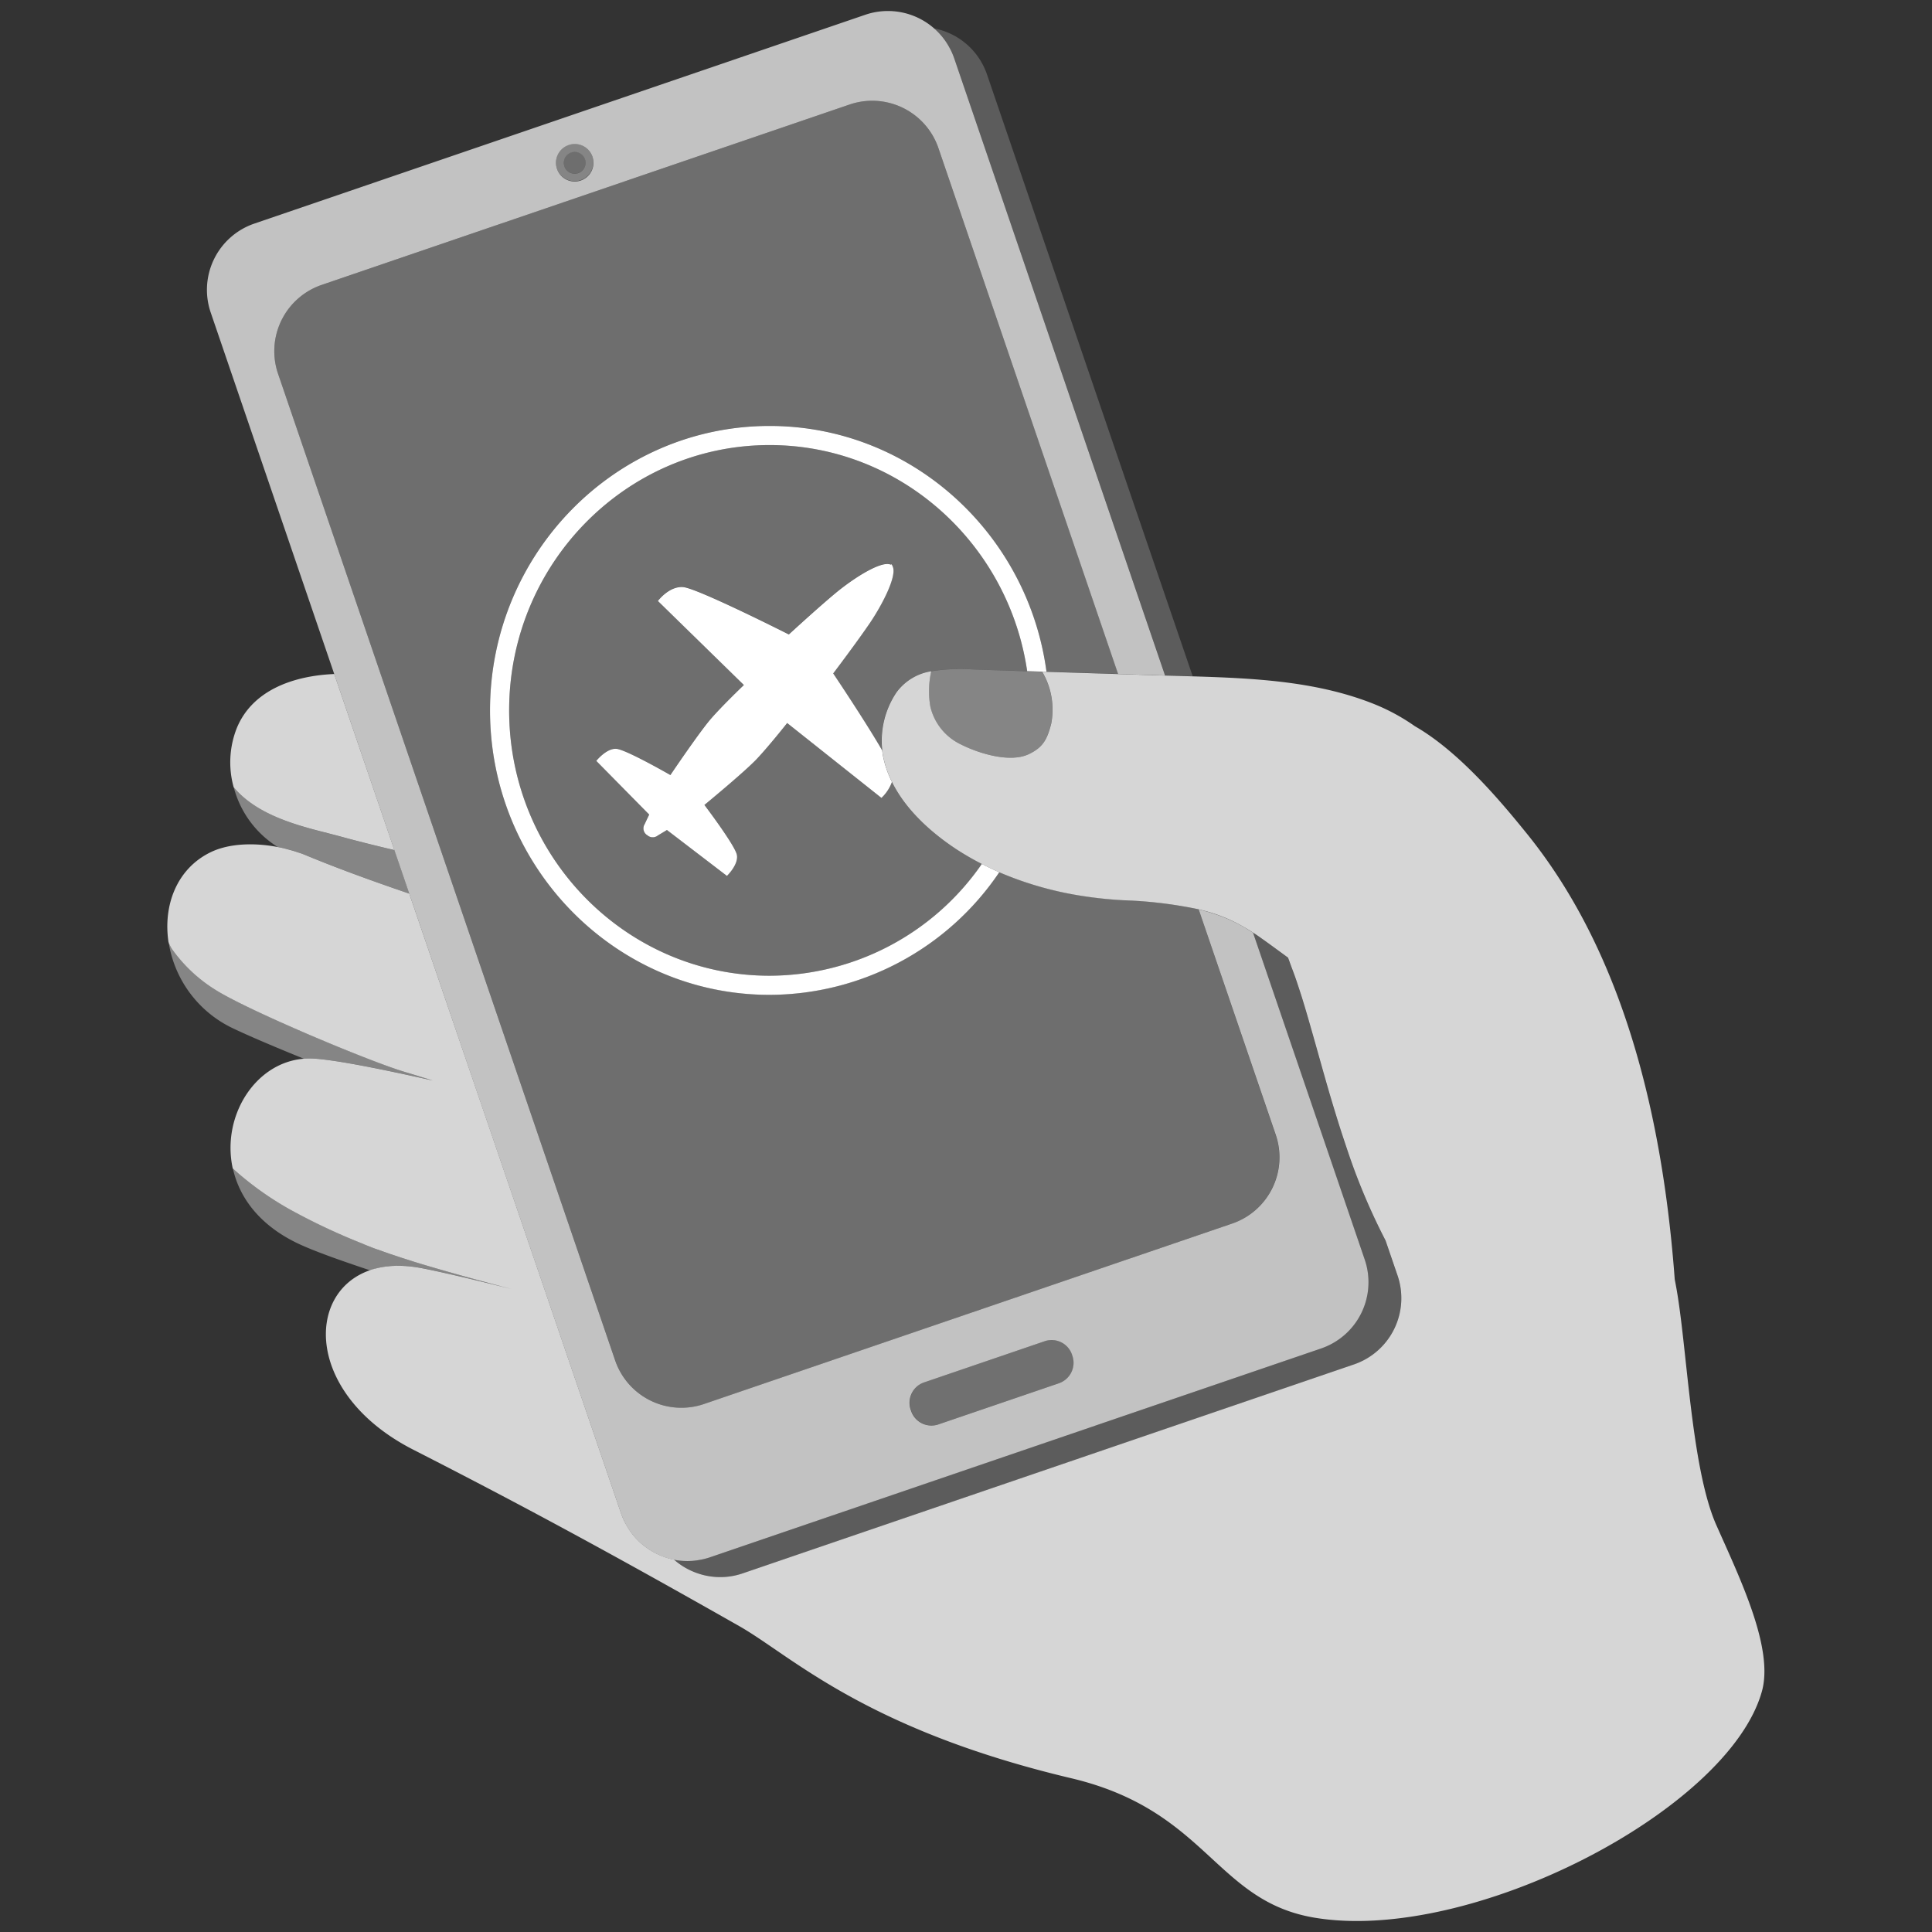 <svg viewBox="0 0 300 300" xmlns="http://www.w3.org/2000/svg"><rect x="0" y="0" width="300" height="300" fill="#333333" stroke="none"/><g fill="#fff"><path d="m 151.22 103.96 l 8.28 .26 c -2.9 -19.84 -19.73 -35.11 -40 -35.11 -22.3 0 -40.44 18.48 -40.44 41.2 s 18.14 41.2 40.44 41.2 a 40.2 40.2 0 0 0 32.96 -17.36 43.02 43.02 0 0 1 -3.87 -2.23 c -3.8 -2.49 -7.88 -6.02 -10.09 -10.5 a 6.36 6.36 0 0 1 -1.63 2.48 l -14.64 -11.64 s -2.76 3.51 -4.69 5.55 -8.16 7.17 -8.16 7.17 4.72 6.25 5.04 7.74 -1.54 3.28 -1.54 3.28 l -9.32 -7.13 s -.28 .18 -1.41 .85 a 1.26 1.26 0 0 1 -1.68 -.08 l -.01 .01 a 1.24 1.24 0 0 1 -.35 -1.7 c .55 -1.18 .7 -1.47 .7 -1.47 l -8.22 -8.34 s 1.59 -2.01 3.14 -1.87 8.37 4.07 8.37 4.07 4.48 -6.67 6.33 -8.78 5.08 -5.2 5.08 -5.2 l -13.35 -13.06 s 1.69 -2.31 3.89 -2.16 16.43 7.36 16.43 7.36 4.53 -4.17 7.32 -6.48 c 2.61 -2.16 7.02 -5.04 8.51 -4.36 .02 -.02 .06 -.07 .07 -.09 .06 .04 .07 .12 .11 .17 .04 .03 .09 .03 .12 .06 -.01 .01 -.04 .04 -.05 .05 .85 1.39 -1.57 6.02 -3.46 8.82 -2.02 2.99 -5.73 7.89 -5.73 7.89 s 4.95 7.36 7.61 11.96 a 13.47 13.47 0 0 1 2.23 -9.04 8.27 8.27 0 0 1 5.39 -3.26 29.06 29.06 0 0 1 6.62 -.26 z" opacity=".29"/><path d="m 131.92 16.23 l -81.97 28.01 a 10.87 10.87 0 0 0 -6.77 13.81 l 52.35 153.19 a 10.87 10.87 0 0 0 13.81 6.77 l 81.96 -28.01 a 10.87 10.87 0 0 0 6.77 -13.81 l -11.95 -34.99 a 66.89 66.89 0 0 0 -11.65 -1.43 63.15 63.15 0 0 1 -6.44 -.67 53.18 53.18 0 0 1 -12.86 -3.67 43.18 43.18 0 0 1 -35.67 19.04 c -23.94 0 -43.41 -19.81 -43.41 -44.17 s 19.47 -44.17 43.41 -44.17 c 21.94 0 40.11 16.65 43 38.17 l 11.13 .35 -27.91 -81.64 a 10.87 10.87 0 0 0 -13.8 -6.78 z" opacity=".29"/><path d="m 87.64 25.82 a 1.69 1.69 0 1 0 2.04 -2.18 1.6 1.6 0 0 0 -.32 -.06 1.69 1.69 0 0 0 -1.75 1.25 1.67 1.67 0 0 0 -.06 .32 1.69 1.69 0 0 0 .08 .62 c 0 .02 .01 .04 .01 .05 z" opacity=".29"/><path d="m 86.49 26.22 a 2.91 2.91 0 0 0 5.51 -1.87 v -.02 a 2.91 2.91 0 0 0 -5.52 1.86 z m 1.12 -1.38 a 1.69 1.69 0 0 1 1.75 -1.25 1.6 1.6 0 0 1 .32 .06 1.69 1.69 0 1 1 -2.04 2.18 .17 .17 0 0 0 -.01 -.05 1.69 1.69 0 0 1 -.08 -.62 1.67 1.67 0 0 1 .06 -.32 z" opacity=".4"/><path d="m 166.47 210.33 a 3.32 3.32 0 0 0 -1.14 -1.58 3.36 3.36 0 0 0 -1.78 -.67 3.28 3.28 0 0 0 -1.31 .17 l -18.74 6.4 a 3.34 3.34 0 0 0 -2.07 4.24 l .07 .2 a 3.34 3.34 0 0 0 4.24 2.08 l 18.74 -6.4 a 3.35 3.35 0 0 0 2.08 -4.24 z" opacity=".3"/><path d="m 48.07 164.36 c .3 0 .59 .01 .89 .03 3.74 .28 10.66 1.7 18.31 3.4 q -1.11 -.34 -2.24 -.69 h -.03 q -1.14 -.35 -2.32 -.71 c -5.59 -1.7 -24.34 -9.59 -29.27 -12.73 a 23.36 23.36 0 0 1 -6.69 -6.31 6.13 6.13 0 0 1 -.54 -1.08 17.82 17.82 0 0 0 10.02 13.42 c 2.4 1.15 6.4 2.85 10.98 4.71 .28 -.02 .56 -.04 .85 -.04 z" opacity=".4"/><path d="m 58.35 196.98 q .61 -.16 1.26 -.26 c .14 -.02 .27 -.04 .41 -.06 .2 -.03 .4 -.05 .6 -.06 .26 -.02 .52 -.04 .79 -.04 .17 0 .33 -.01 .5 -.01 .34 0 .7 .01 1.06 .04 .13 .01 .25 .02 .38 .03 .44 .04 .89 .09 1.35 .16 2.53 .4 8.53 1.82 14.76 3.38 h -.02 l -1.24 -.33 -.03 -.01 -.13 -.03 -.04 -.01 -.54 -.14 q -.81 -.21 -1.66 -.44 l -.6 -.16 -.03 -.01 -.19 -.05 -.03 -.01 -.97 -.27 c -1.15 -.31 -2.32 -.64 -3.5 -.97 l -.01 -.01 h -.02 l -.35 -.1 h -.01 l -.32 -.09 c -1.86 -.53 -3.71 -1.07 -5.46 -1.61 l -.15 -.05 -.48 -.15 c -.39 -.12 -.78 -.25 -1.16 -.37 l -.29 -.1 c -.34 -.11 -.67 -.22 -.99 -.32 h -.01 l -.37 -.12 h -.01 l -.7 -.24 c -.53 -.18 -1.03 -.36 -1.5 -.53 l -.09 -.04 -.28 -.1 c -.22 -.08 -.43 -.16 -.63 -.24 -.13 -.05 -.27 -.1 -.4 -.16 -.31 -.12 -.6 -.25 -.87 -.36 a 98.13 98.13 0 0 1 -11.28 -5.3 48.63 48.63 0 0 1 -8.94 -6.41 c .99 4.51 4.16 8.9 10.32 11.76 2.64 1.22 6.66 2.62 10.99 4.07 .24 -.08 .49 -.16 .74 -.23 z" opacity=".4"/><path d="m 52.79 129.87 c 2.66 .73 5.5 1.44 8.45 2.13 l -9.34 -27.34 c -6.28 .27 -12.68 2.47 -15.12 8.37 a 14.43 14.43 0 0 0 -.5 9.2 c 4.14 4.96 11.74 6.34 16.51 7.64 z" opacity=".8"/><path d="m 44.2 131.75 c .09 .02 .18 .04 .27 .07 q .45 .11 .88 .24 c .08 .02 .16 .05 .24 .07 .25 .08 .49 .15 .74 .24 l .21 .07 c .35 .13 .7 .25 1.03 .39 4.6 1.91 10.1 3.93 15.99 5.93 l -1.51 -4.42 -.8 -2.33 c -2.95 -.69 -5.8 -1.41 -8.45 -2.13 -4.78 -1.3 -12.36 -2.69 -16.51 -7.65 a 15.59 15.59 0 0 0 6.83 9.29 c .37 .07 .73 .15 1.09 .23 z" opacity=".4"/><path d="m 205.14 209.38 l -94.88 32.42 a 11 11 0 0 1 -1.29 .35 c -.11 .02 -.22 .04 -.33 .06 a 10.51 10.51 0 0 1 -1.05 .14 c -.09 .01 -.17 .02 -.25 .02 a 10.8 10.8 0 0 1 -2.67 -.18 10.95 10.95 0 0 0 3.62 2.1 10.81 10.81 0 0 0 7.06 .02 l 94.88 -32.42 a 10.87 10.87 0 0 0 6.77 -13.82 l -.62 -1.81 -1.24 -3.62 a 97.69 97.69 0 0 1 -5.92 -14.01 q -.5 -1.45 -.96 -2.89 c -.62 -1.93 -1.21 -3.84 -1.76 -5.72 -1.11 -3.77 -2.1 -7.4 -3.04 -10.7 -.47 -1.65 -.93 -3.22 -1.39 -4.68 q -.34 -1.1 -.69 -2.11 t -.69 -1.93 c -.14 -.37 -.27 -.72 -.4 -1.08 -.1 -.26 -.2 -.54 -.29 -.8 l -.08 -.06 q -.66 -.48 -1.28 -.94 c -1 -.73 -1.92 -1.41 -2.81 -2.03 l -.01 -.01 q -.63 -.44 -1.25 -.85 h -.01 l 17.34 50.75 a 10.87 10.87 0 0 1 -6.77 13.81 z" opacity=".2"/><path d="m 146.83 6.41 c .05 .07 .09 .14 .14 .21 a 10.48 10.48 0 0 1 .53 .91 c .05 .1 .11 .2 .16 .3 a 10.92 10.92 0 0 1 .51 1.23 l 32.75 95.82 1.1 .03 h .06 l 3 .09 h .12 l -31.94 -93.44 a 10.86 10.86 0 0 0 -8.21 -7.15 10.78 10.78 0 0 1 1.78 2 z" opacity=".2"/><path d="m 61.24 132.01 l .8 2.33 1.51 4.42 10.71 31.35 22.19 64.93 a 10.87 10.87 0 0 0 .52 1.24 c .06 .11 .12 .23 .18 .34 q .24 .45 .51 .86 c .06 .1 .12 .19 .19 .28 a 10.83 10.83 0 0 0 1.75 1.95 c .06 .05 .12 .1 .18 .15 a 11.44 11.44 0 0 0 .94 .7 c .04 .03 .08 .05 .12 .08 a 11.01 11.01 0 0 0 2.44 1.18 l .08 .03 a 11.01 11.01 0 0 0 1.31 .35 10.8 10.8 0 0 0 2.67 .18 c .09 0 .17 -.01 .25 -.02 a 10.51 10.51 0 0 0 1.05 -.14 l .33 -.06 a 11 11 0 0 0 1.29 -.35 l 94.88 -32.42 a 10.87 10.87 0 0 0 6.77 -13.81 l -17.34 -50.75 q -.45 -.29 -.9 -.57 l -.04 -.02 q -.9 -.55 -1.85 -1.02 l -.04 -.02 a 24.07 24.07 0 0 0 -3.49 -1.4 c -.67 -.21 -1.36 -.41 -2.12 -.59 l 11.96 34.98 a 10.87 10.87 0 0 1 -6.78 13.81 l -81.98 28.01 a 10.87 10.87 0 0 1 -13.81 -6.77 l -52.34 -153.19 a 10.87 10.87 0 0 1 6.77 -13.81 l 81.97 -28.01 a 10.87 10.87 0 0 1 13.8 6.77 l 27.9 81.66 7.29 .23 -32.74 -95.83 a 10.92 10.92 0 0 0 -.51 -1.23 c -.05 -.1 -.1 -.2 -.16 -.3 a 10.48 10.48 0 0 0 -.53 -.91 c -.05 -.07 -.09 -.14 -.14 -.21 a 10.88 10.88 0 0 0 -12.46 -4.12 l -94.88 32.43 a 10.87 10.87 0 0 0 -6.77 13.81 l 19.18 56.13 z m 103.22 82.77 l -18.74 6.4 a 3.34 3.34 0 0 1 -4.24 -2.08 l -.07 -.2 a 3.34 3.34 0 0 1 2.08 -4.24 l 18.74 -6.4 a 3.28 3.28 0 0 1 1.31 -.17 3.36 3.36 0 0 1 1.78 .67 3.32 3.32 0 0 1 1.14 1.58 l .07 .2 a 3.35 3.35 0 0 1 -2.08 4.24 z m -76.16 -192.26 a 2.91 2.91 0 0 1 3.7 1.81 v .02 a 2.91 2.91 0 1 1 -3.7 -1.83 z" opacity=".7"/><path d="m 119.5 66.14 c -23.94 0 -43.41 19.81 -43.41 44.17 s 19.47 44.17 43.41 44.17 a 43.18 43.18 0 0 0 35.67 -19.04 c -.92 -.4 -1.82 -.83 -2.71 -1.29 a 40.2 40.2 0 0 1 -32.96 17.36 c -22.3 0 -40.44 -18.48 -40.44 -41.2 s 18.14 -41.2 40.44 -41.2 c 20.27 0 37.1 15.27 40 35.11 l 2.32 .07 .68 .02 c -2.88 -21.53 -21.06 -38.17 -43 -38.17 z"/><path d="m 135.11 96.69 c 1.89 -2.8 4.31 -7.43 3.46 -8.82 .01 -.01 .04 -.04 .05 -.05 -.03 -.03 -.09 -.03 -.12 -.06 -.04 -.05 -.05 -.13 -.11 -.17 -.01 .02 -.05 .06 -.07 .09 -1.5 -.68 -5.9 2.2 -8.51 4.36 -2.79 2.31 -7.32 6.48 -7.32 6.48 s -14.25 -7.21 -16.44 -7.36 -3.89 2.16 -3.89 2.16 l 13.35 13.05 s -3.24 3.09 -5.08 5.2 -6.33 8.78 -6.33 8.78 -6.83 -3.93 -8.37 -4.07 -3.14 1.87 -3.14 1.87 l 8.22 8.34 s -.15 .29 -.7 1.47 a 1.24 1.24 0 0 0 .35 1.7 l .01 -.01 a 1.26 1.26 0 0 0 1.68 .08 c 1.13 -.67 1.41 -.85 1.41 -.85 l 9.32 7.13 s 1.85 -1.78 1.54 -3.28 -5.04 -7.74 -5.04 -7.74 6.24 -5.13 8.16 -7.17 4.69 -5.55 4.69 -5.55 l 14.64 11.63 a 6.36 6.36 0 0 0 1.63 -2.48 16.04 16.04 0 0 1 -1.39 -4.04 c -.05 -.28 -.09 -.57 -.12 -.85 -2.66 -4.6 -7.61 -11.96 -7.61 -11.96 s 3.71 -4.9 5.73 -7.88 z"/><path d="m 266.5 236.79 c -3.95 -8.93 -4.53 -27.92 -6.26 -37.14 -.06 -.34 -.13 -.68 -.19 -1.01 -2.72 -36.83 -13.23 -57.21 -23.07 -69.33 -3.74 -4.61 -10.31 -12.55 -17.27 -16.54 a 31.33 31.33 0 0 0 -6.13 -3.36 c -8.97 -3.65 -18.88 -4.1 -28.49 -4.39 l -3 -.09 h -.06 l -1.1 -.03 -7.29 -.23 -11.13 -.35 -.68 -.02 a 11.6 11.6 0 0 1 1.41 8.04 c -.61 2.36 -1.2 3.71 -3.57 4.8 -2.99 1.36 -7.86 -.23 -10.45 -1.54 a 8.7 8.7 0 0 1 -4.75 -5.85 13.84 13.84 0 0 1 .14 -5.52 8.27 8.27 0 0 0 -5.39 3.26 13.47 13.47 0 0 0 -2.22 9.05 c .03 .29 .07 .58 .12 .85 a 16.04 16.04 0 0 0 1.39 4.04 c 2.21 4.47 6.29 8.01 10.09 10.5 a 43.02 43.02 0 0 0 3.87 2.23 c .89 .46 1.79 .89 2.71 1.29 a 53.18 53.18 0 0 0 12.86 3.67 63.15 63.15 0 0 0 6.44 .67 66.96 66.96 0 0 1 11.65 1.41 c .75 .18 1.46 .37 2.12 .58 a 23.86 23.86 0 0 1 3.49 1.41 l .04 .02 c .64 .32 1.25 .66 1.85 1.02 l .04 .02 q .45 .27 .9 .57 h .01 q .62 .4 1.25 .85 l .01 .01 c .89 .62 1.81 1.3 2.81 2.03 q .62 .45 1.28 .94 l .08 .06 c .09 .26 .2 .53 .29 .8 .13 .36 .26 .71 .4 1.08 q .35 .92 .69 1.93 t .69 2.11 c .46 1.46 .92 3.03 1.39 4.68 .95 3.3 1.94 6.94 3.04 10.7 .56 1.88 1.14 3.8 1.76 5.72 q .47 1.44 .96 2.89 a 97.69 97.69 0 0 0 5.92 14.01 l 1.24 3.62 .62 1.81 a 10.87 10.87 0 0 1 -6.77 13.81 l -94.88 32.43 a 10.97 10.97 0 0 1 -1.44 .39 10.77 10.77 0 0 1 -5.63 -.4 10.95 10.95 0 0 1 -3.62 -2.1 11.01 11.01 0 0 1 -1.31 -.35 l -.08 -.03 a 11.01 11.01 0 0 1 -2.44 -1.18 c -.04 -.03 -.08 -.05 -.12 -.08 a 11.44 11.44 0 0 1 -.94 -.7 c -.06 -.05 -.12 -.1 -.18 -.15 a 10.82 10.82 0 0 1 -1.75 -1.95 c -.07 -.09 -.12 -.19 -.19 -.28 q -.27 -.42 -.51 -.86 c -.06 -.11 -.12 -.22 -.18 -.34 a 10.87 10.87 0 0 1 -.52 -1.24 l -22.19 -64.94 -10.71 -31.33 c -5.88 -2 -11.39 -4.02 -15.99 -5.93 -.33 -.14 -.68 -.27 -1.03 -.39 l -.22 -.07 c -.24 -.08 -.49 -.16 -.74 -.24 l -.24 -.07 c -.29 -.08 -.58 -.16 -.88 -.24 -.09 -.02 -.18 -.05 -.27 -.07 -.36 -.09 -.72 -.16 -1.09 -.23 -3.59 -.68 -7.53 -.59 -10.44 .84 -5.22 2.57 -7.33 8.23 -6.49 13.91 a 6.13 6.13 0 0 0 .54 1.08 23.36 23.36 0 0 0 6.69 6.31 c 4.93 3.15 23.67 11.03 29.27 12.73 q 1.19 .36 2.34 .71 l 2.24 .69 c -7.65 -1.7 -14.57 -3.12 -18.31 -3.4 -.3 -.02 -.6 -.03 -.89 -.03 h -.04 c -.29 0 -.57 .02 -.85 .04 -7.6 .63 -12.77 9 -11.01 17.03 a 48.63 48.63 0 0 0 8.94 6.41 98.13 98.13 0 0 0 11.28 5.3 c .27 .12 .56 .24 .87 .36 .13 .05 .26 .1 .4 .16 .2 .08 .41 .16 .63 .24 l .28 .1 .09 .03 c .47 .17 .98 .35 1.5 .53 .23 .08 .46 .16 .7 .24 l .37 .12 q .49 .16 1 .33 l .29 .1 c .38 .12 .77 .24 1.16 .37 l .48 .15 .15 .05 c 1.75 .54 3.6 1.08 5.46 1.61 l .33 .09 .35 .1 .03 .01 c 1.18 .33 2.35 .66 3.5 .97 l 1 .27 .19 .05 .63 .17 q .85 .23 1.66 .44 l .58 .16 .13 .03 1.29 .34 c -6.22 -1.56 -12.22 -2.97 -14.76 -3.38 -.46 -.07 -.91 -.12 -1.35 -.16 -.13 -.01 -.26 -.02 -.38 -.03 -.36 -.02 -.71 -.04 -1.06 -.04 -.17 0 -.34 0 -.5 .01 q -.4 .01 -.79 .04 c -.2 .02 -.4 .04 -.6 .06 -.14 .02 -.28 .04 -.41 .06 a 11.87 11.87 0 0 0 -1.26 .26 l -.13 .03 c -.25 .07 -.5 .14 -.74 .23 -10.12 3.5 -9.93 19.37 6.73 27.87 15.88 8.1 30.03 15.7 50.59 27.38 8.09 4.59 19.43 16.01 51.56 23.63 21.15 5.01 22.33 19.04 37.75 21.65 24.25 4.09 64.24 -16.64 69.48 -35.04 1.95 -6.7 -3.37 -17.61 -7.06 -25.94 z" opacity=".8"/><path d="m 151.22 103.96 a 29.07 29.07 0 0 0 -6.62 .27 13.84 13.84 0 0 0 -.14 5.52 8.7 8.7 0 0 0 4.75 5.85 c 2.59 1.3 7.46 2.9 10.45 1.54 2.37 -1.08 2.96 -2.44 3.57 -4.8 a 11.6 11.6 0 0 0 -1.41 -8.04 l -2.32 -.07 z" opacity=".4"/></g></svg>